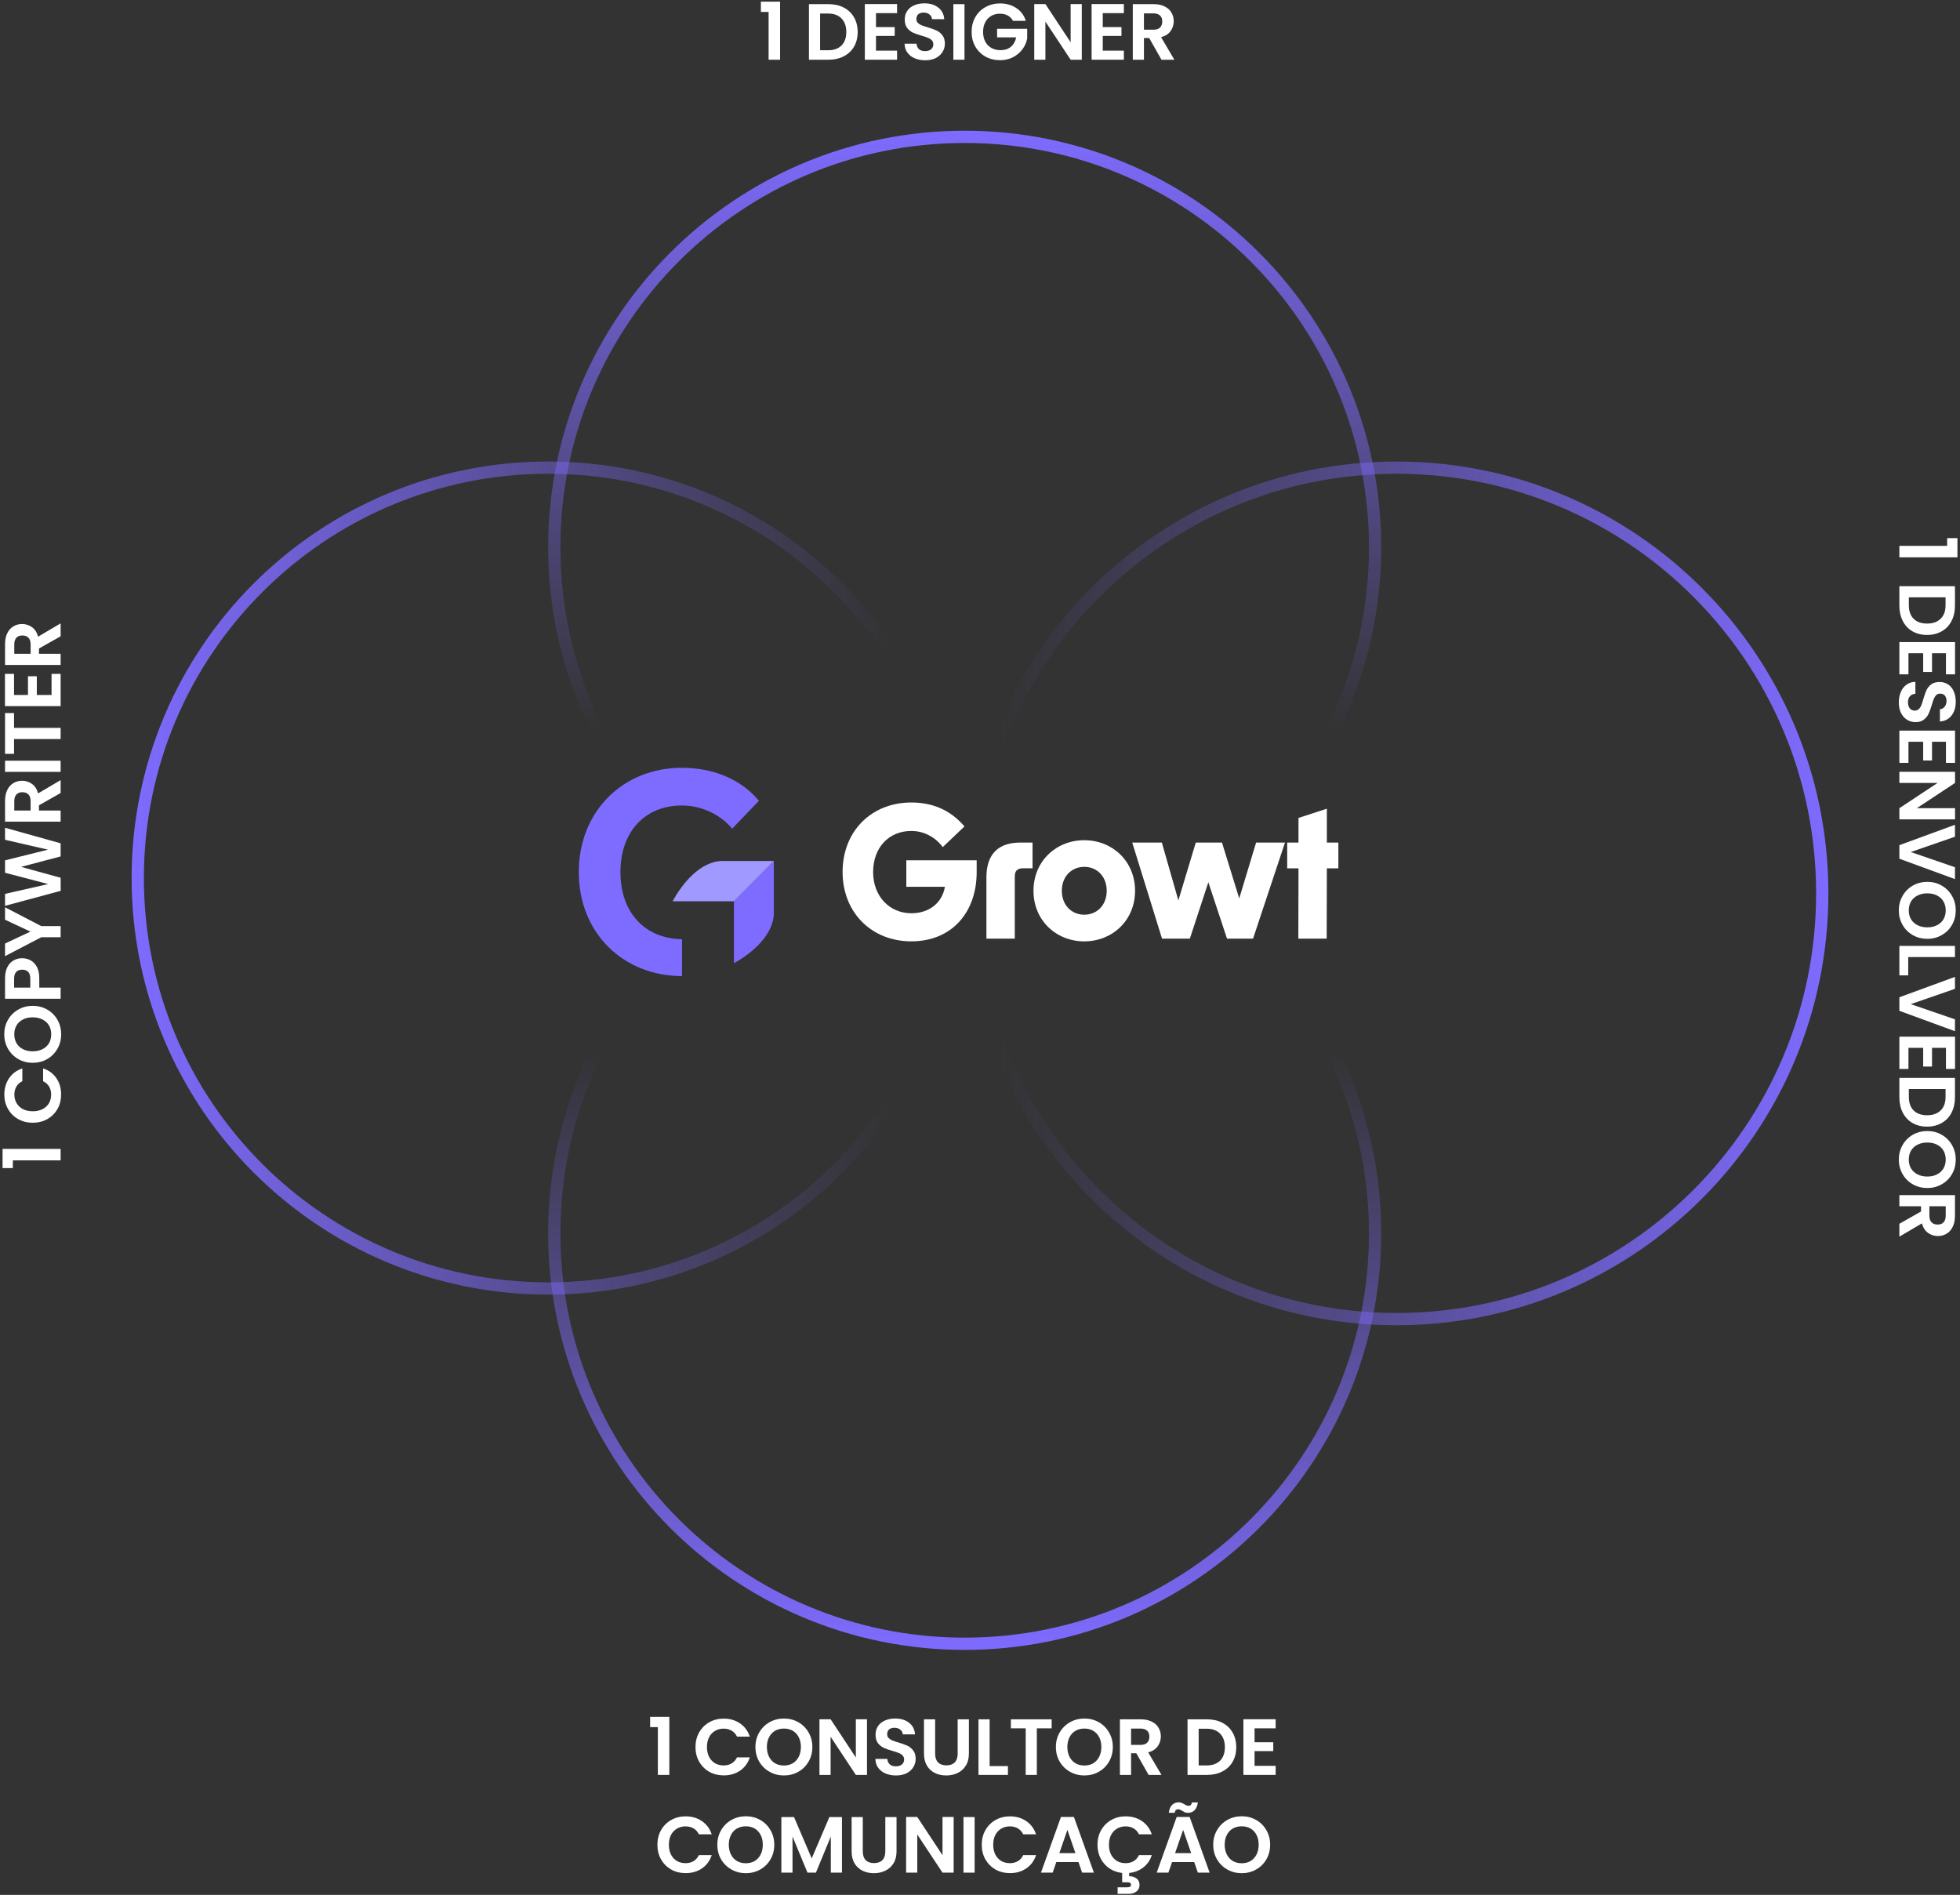 <svg xmlns="http://www.w3.org/2000/svg" width="361" height="349" viewBox="0 0 361 349" fill="none"><rect x="0" y="0" width="361" height="349" fill="#333333" stroke="none"/><path d="M155.193 160.588C155.193 153.077 160.516 147.801 167.855 147.801C171.69 147.801 175.028 149.137 177.64 152.209L173.639 156.016C172.283 154.179 170.167 153.044 167.855 153.044C163.622 153.044 160.814 156.183 160.814 160.622C160.814 165.061 163.823 168.2 167.855 168.2C171.261 168.2 173.573 166.163 174.036 163.324H166.929V158.449H179.888V160.586C179.888 168.197 175.162 173.373 167.855 173.373C160.547 173.373 155.193 168.099 155.193 160.586V160.588Z" fill="white"></path><path d="M187.929 155.181H190.177V159.921H188.425C187.367 159.921 186.904 160.388 186.904 161.457V172.875H181.682V161.59C181.682 157.149 184.029 155.181 187.929 155.181Z" fill="white"></path><path d="M190.35 164.061C190.35 158.621 194.517 154.747 199.706 154.747C204.894 154.747 209.061 158.621 209.061 164.061C209.061 169.502 204.894 173.376 199.706 173.376C194.517 173.376 190.35 169.502 190.35 164.061ZM199.706 168.467C202.053 168.467 203.839 166.697 203.839 164.061C203.839 161.426 202.053 159.653 199.706 159.653C197.358 159.653 195.572 161.423 195.572 164.061C195.572 166.699 197.358 168.467 199.706 168.467Z" fill="white"></path><path d="M208.537 155.181H213.993L217.035 165.831L220.242 155.181H225.07L228.245 165.464L231.353 155.181H236.674L230.791 172.875H225.996L222.557 162.492L219.151 172.875H214.026L208.539 155.181H208.537Z" fill="white"></path><path d="M239.162 159.923H237.079V155.184H239.162V150.645L244.386 148.942V155.184H246.503V159.923H244.386L244.353 172.877H239.131L239.164 159.923H239.162Z" fill="white"></path><path fill-rule="evenodd" clip-rule="evenodd" d="M142.531 158.572L135.18 165.996V177.401C138.494 175.582 142.531 172.176 142.531 168.094V158.572Z" fill="#7E6BFF"></path><path fill-rule="evenodd" clip-rule="evenodd" d="M135.18 165.996L142.531 158.572H133.102C129.06 158.572 125.687 162.651 123.886 165.996H135.18Z" fill="#A099FF"></path><path fill-rule="evenodd" clip-rule="evenodd" d="M125.568 148.351C129.51 148.351 132.934 150.27 134.852 152.625L139.786 147.483C136.5 143.55 131.464 141.41 125.568 141.41C114.806 141.41 106.603 149.373 106.603 160.617C106.603 171.86 114.806 179.769 125.621 179.769V172.988C118.842 172.867 114.274 168.158 114.274 160.617C114.274 153.075 118.908 148.351 125.568 148.351Z" fill="#7E6BFF"></path><path d="M2.367 215.133L0.475 215.133L0.475 211.598L11.167 211.598L11.167 213.71L2.367 213.71L2.367 215.133Z" fill="white"></path><path d="M6.033 206.779C5.026 206.779 4.127 206.554 3.335 206.104C2.533 205.645 1.912 205.024 1.472 204.242C1.022 203.45 0.797 202.565 0.797 201.587C0.797 200.443 1.091 199.441 1.677 198.58C2.264 197.72 3.075 197.119 4.112 196.776L4.112 199.138C3.623 199.372 3.256 199.705 3.012 200.135C2.768 200.556 2.645 201.044 2.645 201.602C2.645 202.198 2.787 202.731 3.071 203.2C3.344 203.66 3.736 204.022 4.244 204.286C4.752 204.54 5.349 204.667 6.033 204.667C6.708 204.667 7.304 204.54 7.823 204.286C8.331 204.022 8.727 203.66 9.011 203.2C9.284 202.731 9.421 202.198 9.421 201.602C9.421 201.044 9.299 200.556 9.055 200.135C8.8 199.705 8.429 199.372 7.94 199.138L7.94 196.776C8.986 197.119 9.803 197.72 10.389 198.58C10.966 199.431 11.255 200.433 11.255 201.587C11.255 202.565 11.035 203.45 10.595 204.242C10.145 205.024 9.524 205.645 8.732 206.104C7.94 206.554 7.04 206.779 6.033 206.779Z" fill="white"></path><path d="M11.269 190.491C11.269 191.449 11.044 192.329 10.595 193.131C10.145 193.932 9.524 194.568 8.732 195.037C7.93 195.507 7.026 195.741 6.019 195.741C5.021 195.741 4.127 195.507 3.335 195.037C2.533 194.568 1.907 193.932 1.457 193.131C1.008 192.329 0.783 191.449 0.783 190.491C0.783 189.523 1.008 188.643 1.457 187.851C1.907 187.049 2.533 186.418 3.335 185.959C4.127 185.489 5.021 185.255 6.019 185.255C7.026 185.255 7.93 185.489 8.732 185.959C9.524 186.418 10.145 187.049 10.595 187.851C11.044 188.652 11.269 189.532 11.269 190.491ZM9.436 190.491C9.436 189.875 9.299 189.332 9.025 188.863C8.742 188.393 8.341 188.027 7.823 187.763C7.304 187.499 6.703 187.367 6.019 187.367C5.334 187.367 4.738 187.499 4.229 187.763C3.711 188.027 3.315 188.393 3.041 188.863C2.768 189.332 2.631 189.875 2.631 190.491C2.631 191.107 2.768 191.654 3.041 192.133C3.315 192.603 3.711 192.969 4.229 193.233C4.738 193.497 5.334 193.629 6.019 193.629C6.703 193.629 7.304 193.497 7.823 193.233C8.341 192.969 8.742 192.603 9.025 192.133C9.299 191.654 9.436 191.107 9.436 190.491Z" fill="white"></path><path d="M4.097 176.482C4.645 176.482 5.158 176.614 5.637 176.878C6.116 177.132 6.503 177.538 6.796 178.095C7.089 178.643 7.236 179.337 7.236 180.178L7.236 181.894L11.167 181.894L11.167 183.947L0.929 183.947L0.929 180.178C0.929 179.386 1.066 178.711 1.34 178.154C1.614 177.596 1.99 177.181 2.469 176.907C2.948 176.623 3.491 176.482 4.097 176.482ZM5.579 180.266C5.579 179.699 5.452 179.278 5.197 179.004C4.933 178.731 4.567 178.594 4.097 178.594C3.1 178.594 2.601 179.151 2.601 180.266L2.601 181.894L5.579 181.894L5.579 180.266Z" fill="white"></path><path d="M0.929 167.104L7.603 170.565L11.167 170.565L11.167 172.619L7.603 172.619L0.929 176.095L0.929 173.777L5.608 171.577L0.929 169.392L0.929 167.104Z" fill="white"></path><path d="M0.929 152.456L11.167 155.316L11.167 157.736L3.877 159.657L11.167 161.666L11.181 164.072L0.929 166.829L0.929 164.629L8.879 162.825L0.929 160.742L0.929 158.454L8.835 156.489L0.929 154.67L0.929 152.456Z" fill="white"></path><path d="M11.167 146.055L7.177 148.314L7.177 149.282L11.167 149.282L11.167 151.335L0.929 151.335L0.929 147.492C0.929 146.7 1.071 146.026 1.355 145.468C1.628 144.911 2.005 144.495 2.484 144.222C2.953 143.938 3.481 143.796 4.068 143.796C4.743 143.796 5.354 143.992 5.901 144.383C6.439 144.774 6.811 145.356 7.016 146.128L11.167 143.679L11.167 146.055ZM5.637 149.282L5.637 147.566C5.637 147.008 5.505 146.593 5.241 146.319C4.968 146.045 4.591 145.908 4.112 145.908C3.643 145.908 3.281 146.045 3.027 146.319C2.763 146.593 2.631 147.008 2.631 147.566L2.631 149.282L5.637 149.282Z" fill="white"></path><path d="M0.929 140.106L11.167 140.106L11.167 142.159L0.929 142.159L0.929 140.106Z" fill="white"></path><path d="M0.929 131.33L2.587 131.33L2.587 134.058L11.167 134.058L11.167 136.112L2.587 136.112L2.587 138.84L0.929 138.84L0.929 131.33Z" fill="white"></path><path d="M2.587 127.999L5.153 127.999L5.153 124.552L6.781 124.552L6.781 127.999L9.495 127.999L9.495 124.112L11.167 124.112L11.167 130.052L0.915 130.052L0.915 124.112L2.587 124.112L2.587 127.999Z" fill="white"></path><path d="M11.167 117.186L7.177 119.445L7.177 120.413L11.167 120.413L11.167 122.466L0.929 122.466L0.929 118.624C0.929 117.832 1.071 117.157 1.355 116.6C1.628 116.042 2.005 115.627 2.484 115.353C2.953 115.069 3.481 114.928 4.068 114.928C4.743 114.928 5.354 115.123 5.901 115.514C6.439 115.905 6.811 116.487 7.016 117.26L11.167 114.81L11.167 117.186ZM5.637 120.413L5.637 118.697C5.637 118.14 5.505 117.724 5.241 117.45C4.967 117.176 4.591 117.04 4.112 117.04C3.643 117.04 3.281 117.176 3.027 117.45C2.763 117.724 2.631 118.14 2.631 118.697L2.631 120.413L5.637 120.413Z" fill="white"></path><path d="M140.143 2.2V0.308H143.677V11H141.565V2.2H140.143Z" fill="white"></path><path d="M152.574 0.763C153.649 0.763 154.593 0.973 155.405 1.393C156.226 1.814 156.857 2.415 157.297 3.197C157.746 3.97 157.971 4.869 157.971 5.896C157.971 6.923 157.746 7.822 157.297 8.595C156.857 9.357 156.226 9.949 155.405 10.369C154.593 10.79 153.649 11 152.574 11H148.995V0.763H152.574ZM152.501 9.255C153.576 9.255 154.407 8.961 154.994 8.375C155.581 7.788 155.874 6.962 155.874 5.896C155.874 4.83 155.581 3.999 154.994 3.403C154.407 2.796 153.576 2.493 152.501 2.493H151.049V9.255H152.501Z" fill="white"></path><path d="M161.342 2.42V4.987H164.788V6.615H161.342V9.328H165.228V11H159.288V0.748H165.228V2.42H161.342Z" fill="white"></path><path d="M170.409 11.103C169.695 11.103 169.05 10.98 168.473 10.736C167.906 10.492 167.456 10.139 167.124 9.68C166.791 9.22 166.62 8.678 166.61 8.052H168.81C168.84 8.472 168.986 8.805 169.25 9.049C169.524 9.294 169.896 9.416 170.365 9.416C170.844 9.416 171.22 9.304 171.494 9.079C171.768 8.844 171.905 8.541 171.905 8.169C171.905 7.866 171.812 7.617 171.626 7.421C171.44 7.226 171.206 7.074 170.922 6.967C170.648 6.849 170.267 6.722 169.778 6.585C169.113 6.39 168.571 6.199 168.15 6.013C167.74 5.818 167.383 5.529 167.08 5.148C166.786 4.757 166.64 4.239 166.64 3.593C166.64 2.987 166.791 2.459 167.094 2.009C167.397 1.56 167.823 1.217 168.37 0.983C168.918 0.738 169.544 0.616 170.248 0.616C171.304 0.616 172.159 0.875 172.814 1.393C173.479 1.902 173.846 2.616 173.914 3.535H171.656C171.636 3.183 171.484 2.894 171.201 2.669C170.927 2.435 170.56 2.317 170.101 2.317C169.7 2.317 169.377 2.42 169.133 2.625C168.898 2.831 168.781 3.129 168.781 3.52C168.781 3.794 168.869 4.024 169.045 4.209C169.231 4.385 169.456 4.532 169.72 4.649C169.993 4.757 170.375 4.884 170.864 5.031C171.528 5.226 172.071 5.422 172.492 5.617C172.912 5.813 173.274 6.106 173.577 6.497C173.88 6.888 174.032 7.402 174.032 8.037C174.032 8.585 173.89 9.093 173.606 9.563C173.323 10.032 172.907 10.408 172.36 10.692C171.812 10.966 171.162 11.103 170.409 11.103Z" fill="white"></path><path d="M177.645 0.763V11H175.592V0.763H177.645Z" fill="white"></path><path d="M186.582 3.843C186.347 3.412 186.024 3.085 185.614 2.86C185.203 2.635 184.724 2.523 184.176 2.523C183.57 2.523 183.032 2.66 182.563 2.933C182.094 3.207 181.727 3.598 181.463 4.107C181.199 4.615 181.067 5.202 181.067 5.867C181.067 6.551 181.199 7.148 181.463 7.656C181.737 8.164 182.113 8.556 182.592 8.829C183.071 9.103 183.629 9.24 184.264 9.24C185.047 9.24 185.687 9.035 186.186 8.624C186.684 8.204 187.012 7.622 187.168 6.879H183.648V5.309H189.192V7.099C189.055 7.812 188.762 8.472 188.312 9.079C187.863 9.685 187.281 10.174 186.567 10.545C185.863 10.907 185.071 11.088 184.191 11.088C183.203 11.088 182.309 10.868 181.507 10.428C180.715 9.978 180.089 9.357 179.63 8.565C179.18 7.773 178.955 6.874 178.955 5.867C178.955 4.86 179.18 3.96 179.63 3.168C180.089 2.366 180.715 1.745 181.507 1.305C182.309 0.856 183.199 0.631 184.176 0.631C185.33 0.631 186.332 0.914 187.183 1.481C188.034 2.039 188.62 2.826 188.943 3.843H186.582Z" fill="white"></path><path d="M199.248 11H197.194L192.545 3.975V11H190.492V0.748H192.545L197.194 7.788V0.748H199.248V11Z" fill="white"></path><path d="M203.11 2.42V4.987H206.557V6.615H203.11V9.328H206.997V11H201.057V0.748H206.997V2.42H203.11Z" fill="white"></path><path d="M213.923 11L211.664 7.011H210.696V11H208.643V0.763H212.485C213.277 0.763 213.952 0.904 214.509 1.188C215.067 1.462 215.482 1.838 215.756 2.317C216.04 2.787 216.181 3.315 216.181 3.901C216.181 4.576 215.986 5.187 215.595 5.735C215.204 6.272 214.622 6.644 213.849 6.849L216.299 11H213.923ZM210.696 5.471H212.412C212.969 5.471 213.385 5.339 213.659 5.075C213.932 4.801 214.069 4.424 214.069 3.945C214.069 3.476 213.932 3.114 213.659 2.86C213.385 2.596 212.969 2.464 212.412 2.464H210.696V5.471Z" fill="white"></path><path d="M358.633 99.112L360.525 99.112L360.525 102.647L349.833 102.647L349.833 100.535L358.633 100.535L358.633 99.112Z" fill="white"></path><path d="M360.071 111.544C360.071 112.619 359.861 113.563 359.44 114.374C359.02 115.196 358.418 115.826 357.636 116.266C356.864 116.716 355.964 116.941 354.937 116.941C353.911 116.941 353.011 116.716 352.239 116.266C351.476 115.826 350.885 115.196 350.464 114.374C350.044 113.563 349.833 112.619 349.833 111.544L349.833 107.965L360.071 107.965L360.071 111.544ZM351.579 111.47C351.579 112.546 351.872 113.377 352.459 113.964C353.045 114.55 353.872 114.844 354.937 114.844C356.003 114.844 356.834 114.55 357.431 113.964C358.037 113.377 358.34 112.546 358.34 111.47L358.34 110.018L351.579 110.018L351.579 111.47Z" fill="white"></path><path d="M358.413 120.311L355.847 120.311L355.847 123.758L354.219 123.758L354.219 120.311L351.505 120.311L351.505 124.198L349.833 124.198L349.833 118.258L360.085 118.258L360.085 124.198L358.413 124.198L358.413 120.311Z" fill="white"></path><path d="M349.731 129.379C349.731 128.665 349.853 128.02 350.097 127.443C350.342 126.876 350.694 126.426 351.153 126.093C351.613 125.761 352.156 125.59 352.781 125.58L352.781 127.78C352.361 127.809 352.028 127.956 351.784 128.22C351.54 128.494 351.417 128.865 351.417 129.335C351.417 129.814 351.53 130.19 351.755 130.464C351.989 130.738 352.292 130.875 352.664 130.875C352.967 130.875 353.216 130.782 353.412 130.596C353.608 130.41 353.759 130.176 353.867 129.892C353.984 129.618 354.111 129.237 354.248 128.748C354.444 128.083 354.634 127.541 354.82 127.12C355.016 126.709 355.304 126.353 355.685 126.049C356.077 125.756 356.595 125.609 357.24 125.609C357.846 125.609 358.374 125.761 358.824 126.064C359.274 126.367 359.616 126.793 359.851 127.34C360.095 127.888 360.217 128.513 360.217 129.217C360.217 130.273 359.958 131.129 359.44 131.784C358.932 132.449 358.218 132.816 357.299 132.884L357.299 130.625C357.651 130.606 357.939 130.454 358.164 130.171C358.399 129.897 358.516 129.53 358.516 129.071C358.516 128.67 358.413 128.347 358.208 128.103C358.003 127.868 357.705 127.751 357.313 127.751C357.04 127.751 356.81 127.839 356.624 128.015C356.448 128.201 356.301 128.425 356.184 128.689C356.077 128.963 355.949 129.345 355.803 129.833C355.607 130.498 355.412 131.041 355.216 131.461C355.02 131.882 354.727 132.244 354.336 132.547C353.945 132.85 353.432 133.001 352.796 133.001C352.248 133.001 351.74 132.86 351.271 132.576C350.801 132.293 350.425 131.877 350.141 131.329C349.868 130.782 349.731 130.132 349.731 129.379Z" fill="white"></path><path d="M358.413 136.615L355.847 136.615L355.847 140.062L354.219 140.062L354.219 136.615L351.505 136.615L351.505 140.502L349.833 140.502L349.833 134.562L360.085 134.562L360.085 140.502L358.413 140.502L358.413 136.615Z" fill="white"></path><path d="M349.833 150.904L349.833 148.85L356.859 144.201L349.833 144.201L349.833 142.148L360.085 142.148L360.085 144.201L353.045 148.85L360.085 148.85L360.085 150.904L349.833 150.904Z" fill="white"></path><path d="M360.071 161.909L349.833 158.154L349.833 155.661L360.071 151.906L360.071 154.106L351.931 156.922L360.071 159.723L360.071 161.909Z" fill="white"></path><path d="M349.731 167.672C349.731 166.714 349.956 165.834 350.405 165.032C350.855 164.23 351.476 163.595 352.268 163.125C353.07 162.656 353.974 162.421 354.981 162.421C355.979 162.421 356.873 162.656 357.665 163.125C358.467 163.595 359.093 164.23 359.543 165.032C359.992 165.834 360.217 166.714 360.217 167.672C360.217 168.64 359.992 169.52 359.543 170.312C359.093 171.114 358.467 171.744 357.665 172.204C356.873 172.673 355.979 172.908 354.981 172.908C353.974 172.908 353.07 172.673 352.268 172.204C351.476 171.744 350.855 171.114 350.405 170.312C349.956 169.51 349.731 168.63 349.731 167.672ZM351.564 167.672C351.564 168.288 351.701 168.831 351.975 169.3C352.258 169.769 352.659 170.136 353.177 170.4C353.696 170.664 354.297 170.796 354.981 170.796C355.666 170.796 356.262 170.664 356.771 170.4C357.289 170.136 357.685 169.769 357.959 169.3C358.232 168.831 358.369 168.288 358.369 167.672C358.369 167.056 358.232 166.508 357.959 166.029C357.685 165.56 357.289 165.193 356.771 164.929C356.262 164.665 355.666 164.533 354.981 164.533C354.297 164.533 353.696 164.665 353.177 164.929C352.659 165.193 352.258 165.56 351.975 166.029C351.701 166.508 351.564 167.056 351.564 167.672Z" fill="white"></path><path d="M351.461 176.269L351.461 179.642L349.833 179.642L349.833 174.216L360.071 174.216L360.071 176.269L351.461 176.269Z" fill="white"></path><path d="M360.071 189.923L349.833 186.169L349.833 183.675L360.071 179.921L360.071 182.121L351.931 184.937L360.071 187.738L360.071 189.923Z" fill="white"></path><path d="M358.413 192.988L355.847 192.988L355.847 196.434L354.219 196.434L354.219 192.988L351.505 192.988L351.505 196.874L349.833 196.874L349.833 190.934L360.085 190.934L360.085 196.874L358.413 196.874L358.413 192.988Z" fill="white"></path><path d="M360.071 202.099C360.071 203.175 359.86 204.118 359.44 204.93C359.02 205.751 358.418 206.382 357.636 206.822C356.864 207.271 355.964 207.496 354.937 207.496C353.911 207.496 353.011 207.271 352.239 206.822C351.476 206.382 350.884 205.751 350.464 204.93C350.044 204.118 349.833 203.175 349.833 202.099L349.833 198.52L360.071 198.52L360.071 202.099ZM351.579 202.026C351.579 203.101 351.872 203.932 352.459 204.519C353.045 205.106 353.872 205.399 354.937 205.399C356.003 205.399 356.834 205.106 357.431 204.519C358.037 203.932 358.34 203.101 358.34 202.026L358.34 200.574L351.579 200.574L351.579 202.026Z" fill="white"></path><path d="M349.731 213.565C349.731 212.607 349.956 211.727 350.405 210.925C350.855 210.124 351.476 209.488 352.268 209.019C353.07 208.549 353.974 208.315 354.981 208.315C355.979 208.315 356.873 208.549 357.665 209.019C358.467 209.488 359.093 210.124 359.543 210.925C359.992 211.727 360.217 212.607 360.217 213.565C360.217 214.533 359.992 215.413 359.543 216.205C359.093 217.007 358.467 217.638 357.665 218.097C356.873 218.567 355.979 218.801 354.981 218.801C353.974 218.801 353.07 218.567 352.268 218.097C351.476 217.638 350.855 217.007 350.405 216.205C349.956 215.404 349.731 214.524 349.731 213.565ZM351.564 213.565C351.564 214.181 351.701 214.724 351.975 215.193C352.258 215.663 352.659 216.029 353.177 216.293C353.696 216.557 354.297 216.689 354.981 216.689C355.666 216.689 356.262 216.557 356.771 216.293C357.289 216.029 357.685 215.663 357.959 215.193C358.232 214.724 358.369 214.181 358.369 213.565C358.369 212.949 358.232 212.402 357.959 211.923C357.685 211.453 357.289 211.087 356.771 210.823C356.262 210.559 355.666 210.427 354.981 210.427C354.297 210.427 353.696 210.559 353.177 210.823C352.659 211.087 352.258 211.453 351.975 211.923C351.701 212.402 351.564 212.949 351.564 213.565Z" fill="white"></path><path d="M349.833 225.389L353.823 223.13L353.823 222.162L349.833 222.162L349.833 220.109L360.071 220.109L360.071 223.952C360.071 224.744 359.929 225.418 359.645 225.976C359.372 226.533 358.995 226.949 358.516 227.222C358.047 227.506 357.519 227.648 356.932 227.648C356.257 227.648 355.646 227.452 355.099 227.061C354.561 226.67 354.189 226.088 353.984 225.316L349.833 227.765L349.833 225.389ZM355.363 222.162L355.363 223.878C355.363 224.436 355.495 224.851 355.759 225.125C356.032 225.399 356.409 225.536 356.888 225.536C357.357 225.536 357.719 225.399 357.973 225.125C358.237 224.851 358.369 224.436 358.369 223.878L358.369 222.162L355.363 222.162Z" fill="white"></path><path d="M119.744 318.098V316.206H123.279V326.898H121.167V318.098H119.744Z" fill="white"></path><path d="M128.098 321.764C128.098 320.757 128.323 319.858 128.773 319.066C129.232 318.264 129.853 317.643 130.636 317.203C131.428 316.753 132.312 316.528 133.29 316.528C134.434 316.528 135.436 316.822 136.297 317.408C137.157 317.995 137.759 318.806 138.101 319.843H135.74C135.505 319.354 135.172 318.987 134.742 318.743C134.322 318.498 133.833 318.376 133.276 318.376C132.679 318.376 132.146 318.518 131.677 318.802C131.217 319.075 130.856 319.466 130.592 319.975C130.337 320.483 130.21 321.08 130.21 321.764C130.21 322.439 130.337 323.035 130.592 323.554C130.856 324.062 131.217 324.458 131.677 324.742C132.146 325.015 132.679 325.152 133.276 325.152C133.833 325.152 134.322 325.03 134.742 324.786C135.172 324.531 135.505 324.16 135.74 323.671H138.101C137.759 324.717 137.157 325.534 136.297 326.12C135.446 326.697 134.444 326.986 133.29 326.986C132.312 326.986 131.428 326.766 130.636 326.326C129.853 325.876 129.232 325.255 128.773 324.463C128.323 323.671 128.098 322.771 128.098 321.764Z" fill="white"></path><path d="M144.387 327C143.428 327 142.548 326.775 141.747 326.326C140.945 325.876 140.309 325.255 139.84 324.463C139.371 323.661 139.136 322.757 139.136 321.75C139.136 320.752 139.371 319.858 139.84 319.066C140.309 318.264 140.945 317.638 141.747 317.188C142.548 316.738 143.428 316.514 144.387 316.514C145.355 316.514 146.235 316.738 147.027 317.188C147.828 317.638 148.459 318.264 148.919 319.066C149.388 319.858 149.623 320.752 149.623 321.75C149.623 322.757 149.388 323.661 148.919 324.463C148.459 325.255 147.828 325.876 147.027 326.326C146.225 326.775 145.345 327 144.387 327ZM144.387 325.167C145.003 325.167 145.545 325.03 146.015 324.756C146.484 324.473 146.851 324.072 147.115 323.554C147.379 323.035 147.511 322.434 147.511 321.75C147.511 321.065 147.379 320.469 147.115 319.96C146.851 319.442 146.484 319.046 146.015 318.772C145.545 318.498 145.003 318.362 144.387 318.362C143.771 318.362 143.223 318.498 142.744 318.772C142.275 319.046 141.908 319.442 141.644 319.96C141.38 320.469 141.248 321.065 141.248 321.75C141.248 322.434 141.38 323.035 141.644 323.554C141.908 324.072 142.275 324.473 142.744 324.756C143.223 325.03 143.771 325.167 144.387 325.167Z" fill="white"></path><path d="M159.686 326.898H157.633L152.984 319.872V326.898H150.93V316.646H152.984L157.633 323.686V316.646H159.686V326.898Z" fill="white"></path><path d="M165.03 327C164.316 327 163.671 326.878 163.094 326.634C162.527 326.389 162.077 326.037 161.745 325.578C161.412 325.118 161.241 324.575 161.231 323.95H163.431C163.461 324.37 163.607 324.702 163.871 324.947C164.145 325.191 164.517 325.314 164.986 325.314C165.465 325.314 165.842 325.201 166.115 324.976C166.389 324.742 166.526 324.438 166.526 324.067C166.526 323.764 166.433 323.514 166.247 323.319C166.062 323.123 165.827 322.972 165.543 322.864C165.27 322.747 164.888 322.62 164.399 322.483C163.735 322.287 163.192 322.097 162.771 321.911C162.361 321.715 162.004 321.427 161.701 321.046C161.407 320.654 161.261 320.136 161.261 319.491C161.261 318.885 161.412 318.357 161.715 317.907C162.019 317.457 162.444 317.115 162.991 316.88C163.539 316.636 164.165 316.514 164.869 316.514C165.925 316.514 166.78 316.773 167.435 317.291C168.1 317.799 168.467 318.513 168.535 319.432H166.277C166.257 319.08 166.106 318.792 165.822 318.567C165.548 318.332 165.182 318.215 164.722 318.215C164.321 318.215 163.999 318.318 163.754 318.523C163.519 318.728 163.402 319.026 163.402 319.418C163.402 319.691 163.49 319.921 163.666 320.107C163.852 320.283 164.077 320.43 164.341 320.547C164.615 320.654 164.996 320.782 165.485 320.928C166.15 321.124 166.692 321.319 167.113 321.515C167.533 321.71 167.895 322.004 168.198 322.395C168.501 322.786 168.653 323.299 168.653 323.935C168.653 324.482 168.511 324.991 168.227 325.46C167.944 325.93 167.528 326.306 166.981 326.59C166.433 326.863 165.783 327 165.03 327Z" fill="white"></path><path d="M172.237 316.66V322.996C172.237 323.69 172.418 324.223 172.78 324.595C173.141 324.957 173.65 325.138 174.305 325.138C174.97 325.138 175.483 324.957 175.845 324.595C176.207 324.223 176.388 323.69 176.388 322.996V316.66H178.456V322.982C178.456 323.852 178.265 324.59 177.884 325.196C177.512 325.793 177.009 326.242 176.373 326.546C175.747 326.849 175.048 327 174.276 327C173.513 327 172.819 326.849 172.193 326.546C171.577 326.242 171.088 325.793 170.726 325.196C170.365 324.59 170.184 323.852 170.184 322.982V316.66H172.237Z" fill="white"></path><path d="M182.273 325.27H185.646V326.898H180.22V316.66H182.273V325.27Z" fill="white"></path><path d="M193.698 316.66V318.318H190.97V326.898H188.917V318.318H186.189V316.66H193.698Z" fill="white"></path><path d="M199.728 327C198.77 327 197.89 326.775 197.088 326.326C196.286 325.876 195.651 325.255 195.181 324.463C194.712 323.661 194.477 322.757 194.477 321.75C194.477 320.752 194.712 319.858 195.181 319.066C195.651 318.264 196.286 317.638 197.088 317.188C197.89 316.738 198.77 316.514 199.728 316.514C200.696 316.514 201.576 316.738 202.368 317.188C203.17 317.638 203.801 318.264 204.26 319.066C204.729 319.858 204.964 320.752 204.964 321.75C204.964 322.757 204.729 323.661 204.26 324.463C203.801 325.255 203.17 325.876 202.368 326.326C201.566 326.775 200.686 327 199.728 327ZM199.728 325.167C200.344 325.167 200.887 325.03 201.356 324.756C201.825 324.473 202.192 324.072 202.456 323.554C202.72 323.035 202.852 322.434 202.852 321.75C202.852 321.065 202.72 320.469 202.456 319.96C202.192 319.442 201.825 319.046 201.356 318.772C200.887 318.498 200.344 318.362 199.728 318.362C199.112 318.362 198.565 318.498 198.085 318.772C197.616 319.046 197.249 319.442 196.985 319.96C196.721 320.469 196.589 321.065 196.589 321.75C196.589 322.434 196.721 323.035 196.985 323.554C197.249 324.072 197.616 324.473 198.085 324.756C198.565 325.03 199.112 325.167 199.728 325.167Z" fill="white"></path><path d="M211.552 326.898L209.293 322.908H208.325V326.898H206.272V316.66H210.114C210.906 316.66 211.581 316.802 212.138 317.086C212.696 317.359 213.111 317.736 213.385 318.215C213.669 318.684 213.81 319.212 213.81 319.799C213.81 320.474 213.615 321.085 213.224 321.632C212.833 322.17 212.251 322.542 211.478 322.747L213.928 326.898H211.552ZM208.325 321.368H210.041C210.598 321.368 211.014 321.236 211.288 320.972C211.562 320.698 211.698 320.322 211.698 319.843C211.698 319.374 211.562 319.012 211.288 318.758C211.014 318.494 210.598 318.362 210.041 318.362H208.325V321.368Z" fill="white"></path><path d="M222.301 316.66C223.377 316.66 224.32 316.87 225.132 317.291C225.953 317.711 226.584 318.313 227.024 319.095C227.473 319.867 227.698 320.767 227.698 321.794C227.698 322.82 227.473 323.72 227.024 324.492C226.584 325.255 225.953 325.846 225.132 326.267C224.32 326.687 223.377 326.898 222.301 326.898H218.722V316.66H222.301ZM222.228 325.152C223.303 325.152 224.134 324.859 224.721 324.272C225.308 323.686 225.601 322.859 225.601 321.794C225.601 320.728 225.308 319.897 224.721 319.3C224.134 318.694 223.303 318.391 222.228 318.391H220.776V325.152H222.228Z" fill="white"></path><path d="M231.069 318.318V320.884H234.515V322.512H231.069V325.226H234.955V326.898H229.015V316.646H234.955V318.318H231.069Z" fill="white"></path><path d="M121.083 339.764C121.083 338.757 121.307 337.858 121.757 337.066C122.217 336.264 122.838 335.643 123.62 335.203C124.412 334.753 125.297 334.528 126.275 334.528C127.419 334.528 128.421 334.822 129.281 335.408C130.142 335.995 130.743 336.806 131.085 337.843H128.724C128.489 337.354 128.157 336.987 127.727 336.743C127.306 336.498 126.817 336.376 126.26 336.376C125.663 336.376 125.131 336.518 124.661 336.802C124.202 337.075 123.84 337.466 123.576 337.975C123.322 338.483 123.195 339.08 123.195 339.764C123.195 340.439 123.322 341.035 123.576 341.554C123.84 342.062 124.202 342.458 124.661 342.742C125.131 343.015 125.663 343.152 126.26 343.152C126.817 343.152 127.306 343.03 127.727 342.786C128.157 342.531 128.489 342.16 128.724 341.671H131.085C130.743 342.717 130.142 343.534 129.281 344.12C128.431 344.697 127.428 344.986 126.275 344.986C125.297 344.986 124.412 344.766 123.62 344.326C122.838 343.876 122.217 343.255 121.757 342.463C121.307 341.671 121.083 340.771 121.083 339.764Z" fill="white"></path><path d="M137.371 345C136.413 345 135.533 344.775 134.731 344.326C133.929 343.876 133.294 343.255 132.824 342.463C132.355 341.661 132.12 340.757 132.12 339.75C132.12 338.752 132.355 337.858 132.824 337.066C133.294 336.264 133.929 335.638 134.731 335.188C135.533 334.738 136.413 334.514 137.371 334.514C138.339 334.514 139.219 334.738 140.011 335.188C140.813 335.638 141.443 336.264 141.903 337.066C142.372 337.858 142.607 338.752 142.607 339.75C142.607 340.757 142.372 341.661 141.903 342.463C141.443 343.255 140.813 343.876 140.011 344.326C139.209 344.775 138.329 345 137.371 345ZM137.371 343.167C137.987 343.167 138.53 343.03 138.999 342.756C139.468 342.473 139.835 342.072 140.099 341.554C140.363 341.035 140.495 340.434 140.495 339.75C140.495 339.065 140.363 338.469 140.099 337.96C139.835 337.442 139.468 337.046 138.999 336.772C138.53 336.498 137.987 336.362 137.371 336.362C136.755 336.362 136.207 336.498 135.728 336.772C135.259 337.046 134.892 337.442 134.628 337.96C134.364 338.469 134.232 339.065 134.232 339.75C134.232 340.434 134.364 341.035 134.628 341.554C134.892 342.072 135.259 342.473 135.728 342.756C136.207 343.03 136.755 343.167 137.371 343.167Z" fill="white"></path><path d="M155.076 334.66V344.898H153.023V338.239L150.28 344.898H148.725L145.968 338.239V344.898H143.915V334.66H146.247L149.503 342.272L152.759 334.66H155.076Z" fill="white"></path><path d="M158.91 334.66V340.996C158.91 341.69 159.091 342.223 159.453 342.595C159.814 342.957 160.323 343.138 160.978 343.138C161.643 343.138 162.156 342.957 162.518 342.595C162.88 342.223 163.061 341.69 163.061 340.996V334.66H165.129V340.982C165.129 341.852 164.938 342.59 164.557 343.196C164.185 343.793 163.682 344.242 163.046 344.546C162.42 344.849 161.721 345 160.949 345C160.186 345 159.492 344.849 158.866 344.546C158.25 344.242 157.761 343.793 157.399 343.196C157.038 342.59 156.857 341.852 156.857 340.982V334.66H158.91Z" fill="white"></path><path d="M175.649 344.898H173.595L168.946 337.872V344.898H166.893V334.646H168.946L173.595 341.686V334.646H175.649V344.898Z" fill="white"></path><path d="M179.511 334.66V344.898H177.458V334.66H179.511Z" fill="white"></path><path d="M180.821 339.764C180.821 338.757 181.046 337.858 181.496 337.066C181.955 336.264 182.576 335.643 183.358 335.203C184.15 334.753 185.035 334.528 186.013 334.528C187.157 334.528 188.159 334.822 189.02 335.408C189.88 335.995 190.482 336.806 190.824 337.843H188.462C188.228 337.354 187.895 336.987 187.465 336.743C187.045 336.498 186.556 336.376 185.998 336.376C185.402 336.376 184.869 336.518 184.4 336.802C183.94 337.075 183.578 337.466 183.314 337.975C183.06 338.483 182.933 339.08 182.933 339.764C182.933 340.439 183.06 341.035 183.314 341.554C183.578 342.062 183.94 342.458 184.4 342.742C184.869 343.015 185.402 343.152 185.998 343.152C186.556 343.152 187.045 343.03 187.465 342.786C187.895 342.531 188.228 342.16 188.462 341.671H190.824C190.482 342.717 189.88 343.534 189.02 344.12C188.169 344.697 187.167 344.986 186.013 344.986C185.035 344.986 184.15 344.766 183.358 344.326C182.576 343.876 181.955 343.255 181.496 342.463C181.046 341.671 180.821 340.771 180.821 339.764Z" fill="white"></path><path d="M198.635 342.947H194.558L193.883 344.898H191.727L195.408 334.646H197.799L201.48 344.898H199.31L198.635 342.947ZM198.078 341.304L196.596 337.022L195.115 341.304H198.078Z" fill="white"></path><path d="M207.315 343.152C207.872 343.152 208.361 343.03 208.782 342.786C209.212 342.531 209.544 342.16 209.779 341.671H212.14C211.837 342.61 211.314 343.367 210.571 343.944C209.838 344.511 208.972 344.849 207.975 344.956V345.558C208.513 345.558 208.963 345.694 209.324 345.968C209.696 346.242 209.882 346.638 209.882 347.156C209.882 347.684 209.691 348.09 209.31 348.374C208.938 348.657 208.479 348.799 207.931 348.799H205.848V347.596H207.594C207.828 347.596 208.004 347.562 208.122 347.494C208.249 347.425 208.312 347.303 208.312 347.127C208.312 346.951 208.249 346.829 208.122 346.76C208.004 346.702 207.828 346.672 207.594 346.672H206.684V344.956C205.814 344.858 205.032 344.58 204.338 344.12C203.653 343.651 203.115 343.04 202.724 342.287C202.333 341.534 202.138 340.693 202.138 339.764C202.138 338.757 202.363 337.858 202.812 337.066C203.272 336.264 203.893 335.643 204.675 335.203C205.467 334.753 206.352 334.528 207.33 334.528C208.474 334.528 209.476 334.822 210.336 335.408C211.197 335.995 211.798 336.806 212.14 337.843H209.779C209.544 337.354 209.212 336.987 208.782 336.743C208.361 336.498 207.872 336.376 207.315 336.376C206.719 336.376 206.186 336.518 205.716 336.802C205.257 337.075 204.895 337.466 204.631 337.975C204.377 338.483 204.25 339.08 204.25 339.764C204.25 340.439 204.377 341.035 204.631 341.554C204.895 342.062 205.257 342.458 205.716 342.742C206.186 343.015 206.719 343.152 207.315 343.152Z" fill="white"></path><path d="M219.951 342.947H215.874L215.199 344.898H213.043L216.725 334.646H219.115L222.797 344.898H220.626L219.951 342.947ZM219.394 341.304L217.913 337.022L216.431 341.304H219.394ZM215.273 333.868C215.361 333.223 215.561 332.744 215.874 332.431C216.197 332.108 216.603 331.947 217.091 331.947C217.297 331.947 217.478 331.981 217.634 332.05C217.791 332.108 217.967 332.196 218.162 332.314C218.455 332.499 218.7 332.592 218.895 332.592C219.257 332.592 219.467 332.382 219.526 331.962H220.626C220.538 332.607 220.333 333.091 220.01 333.414C219.697 333.726 219.296 333.883 218.807 333.883C218.602 333.883 218.421 333.854 218.265 333.795C218.108 333.726 217.932 333.634 217.737 333.516C217.453 333.321 217.209 333.223 217.003 333.223C216.642 333.223 216.427 333.438 216.358 333.868H215.273Z" fill="white"></path><path d="M228.705 345C227.747 345 226.867 344.775 226.065 344.326C225.263 343.876 224.627 343.255 224.158 342.463C223.689 341.661 223.454 340.757 223.454 339.75C223.454 338.752 223.689 337.858 224.158 337.066C224.627 336.264 225.263 335.638 226.065 335.188C226.867 334.738 227.747 334.514 228.705 334.514C229.673 334.514 230.553 334.738 231.345 335.188C232.147 335.638 232.777 336.264 233.237 337.066C233.706 337.858 233.941 338.752 233.941 339.75C233.941 340.757 233.706 341.661 233.237 342.463C232.777 343.255 232.147 343.876 231.345 344.326C230.543 344.775 229.663 345 228.705 345ZM228.705 343.167C229.321 343.167 229.863 343.03 230.333 342.756C230.802 342.473 231.169 342.072 231.433 341.554C231.697 341.035 231.829 340.434 231.829 339.75C231.829 339.065 231.697 338.469 231.433 337.96C231.169 337.442 230.802 337.046 230.333 336.772C229.863 336.498 229.321 336.362 228.705 336.362C228.089 336.362 227.541 336.498 227.062 336.772C226.593 337.046 226.226 337.442 225.962 337.96C225.698 338.469 225.566 339.065 225.566 339.75C225.566 340.434 225.698 341.035 225.962 341.554C226.226 342.072 226.593 342.473 227.062 342.756C227.541 343.03 228.089 343.167 228.705 343.167Z" fill="white"></path><path fill-rule="evenodd" clip-rule="evenodd" d="M177.679 175.256C218.803 175.256 252.141 141.919 252.141 100.795C252.141 59.671 218.803 26.333 177.679 26.333C136.556 26.333 103.218 59.671 103.218 100.795C103.218 141.919 136.556 175.256 177.679 175.256ZM177.679 177.513C220.05 177.513 254.397 143.165 254.397 100.795C254.397 58.425 220.05 24.077 177.679 24.077C135.309 24.077 100.962 58.425 100.962 100.795C100.962 143.165 135.309 177.513 177.679 177.513Z" fill="url(#paint0_linear_2_1042)"></path><path fill-rule="evenodd" clip-rule="evenodd" d="M177.679 152.692C218.803 152.692 252.141 186.03 252.141 227.154C252.141 268.278 218.803 301.615 177.679 301.615C136.556 301.615 103.218 268.278 103.218 227.154C103.218 186.03 136.556 152.692 177.679 152.692ZM177.679 150.436C220.05 150.436 254.397 184.784 254.397 227.154C254.397 269.524 220.05 303.872 177.679 303.872C135.309 303.872 100.962 269.524 100.962 227.154C100.962 184.784 135.309 150.436 177.679 150.436Z" fill="url(#paint1_linear_2_1042)"></path><path fill-rule="evenodd" clip-rule="evenodd" d="M175.423 161.718C175.423 202.842 142.085 236.179 100.961 236.179C59.837 236.179 26.5 202.842 26.5 161.718C26.5 120.594 59.837 87.256 100.961 87.256C142.085 87.256 175.423 120.594 175.423 161.718ZM177.679 161.718C177.679 204.088 143.332 238.436 100.961 238.436C58.591 238.436 24.244 204.088 24.244 161.718C24.244 119.348 58.591 85 100.961 85C143.332 85 177.679 119.348 177.679 161.718Z" fill="url(#paint2_linear_2_1042)"></path><path fill-rule="evenodd" clip-rule="evenodd" d="M179.936 164.538C179.936 121.857 214.536 87.256 257.218 87.256C299.9 87.256 334.5 121.857 334.5 164.538C334.5 207.22 299.9 241.82 257.218 241.82C214.536 241.82 179.936 207.22 179.936 164.538ZM177.68 164.538C177.68 120.611 213.29 85 257.218 85C301.146 85 336.756 120.611 336.756 164.538C336.756 208.466 301.146 244.077 257.218 244.077C213.29 244.077 177.68 208.466 177.68 164.538Z" fill="url(#paint3_linear_2_1042)"></path><defs><linearGradient id="paint0_linear_2_1042" x1="177.679" y1="24.077" x2="177.679" y2="134.641" gradientUnits="userSpaceOnUse"><stop stop-color="#7E6BFF"></stop><stop offset="1" stop-color="#7E6BFF" stop-opacity="0"></stop></linearGradient><linearGradient id="paint1_linear_2_1042" x1="177.679" y1="303.872" x2="177.679" y2="193.308" gradientUnits="userSpaceOnUse"><stop stop-color="#7E6BFF"></stop><stop offset="1" stop-color="#7E6BFF" stop-opacity="0"></stop></linearGradient><linearGradient id="paint2_linear_2_1042" x1="24.244" y1="161.718" x2="164.141" y2="161.718" gradientUnits="userSpaceOnUse"><stop stop-color="#7E6BFF"></stop><stop offset="1" stop-color="#7E6BFF" stop-opacity="0"></stop></linearGradient><linearGradient id="paint3_linear_2_1042" x1="336.756" y1="164.538" x2="183.885" y2="164.538" gradientUnits="userSpaceOnUse"><stop stop-color="#7E6BFF"></stop><stop offset="1" stop-color="#7E6BFF" stop-opacity="0"></stop></linearGradient></defs></svg>